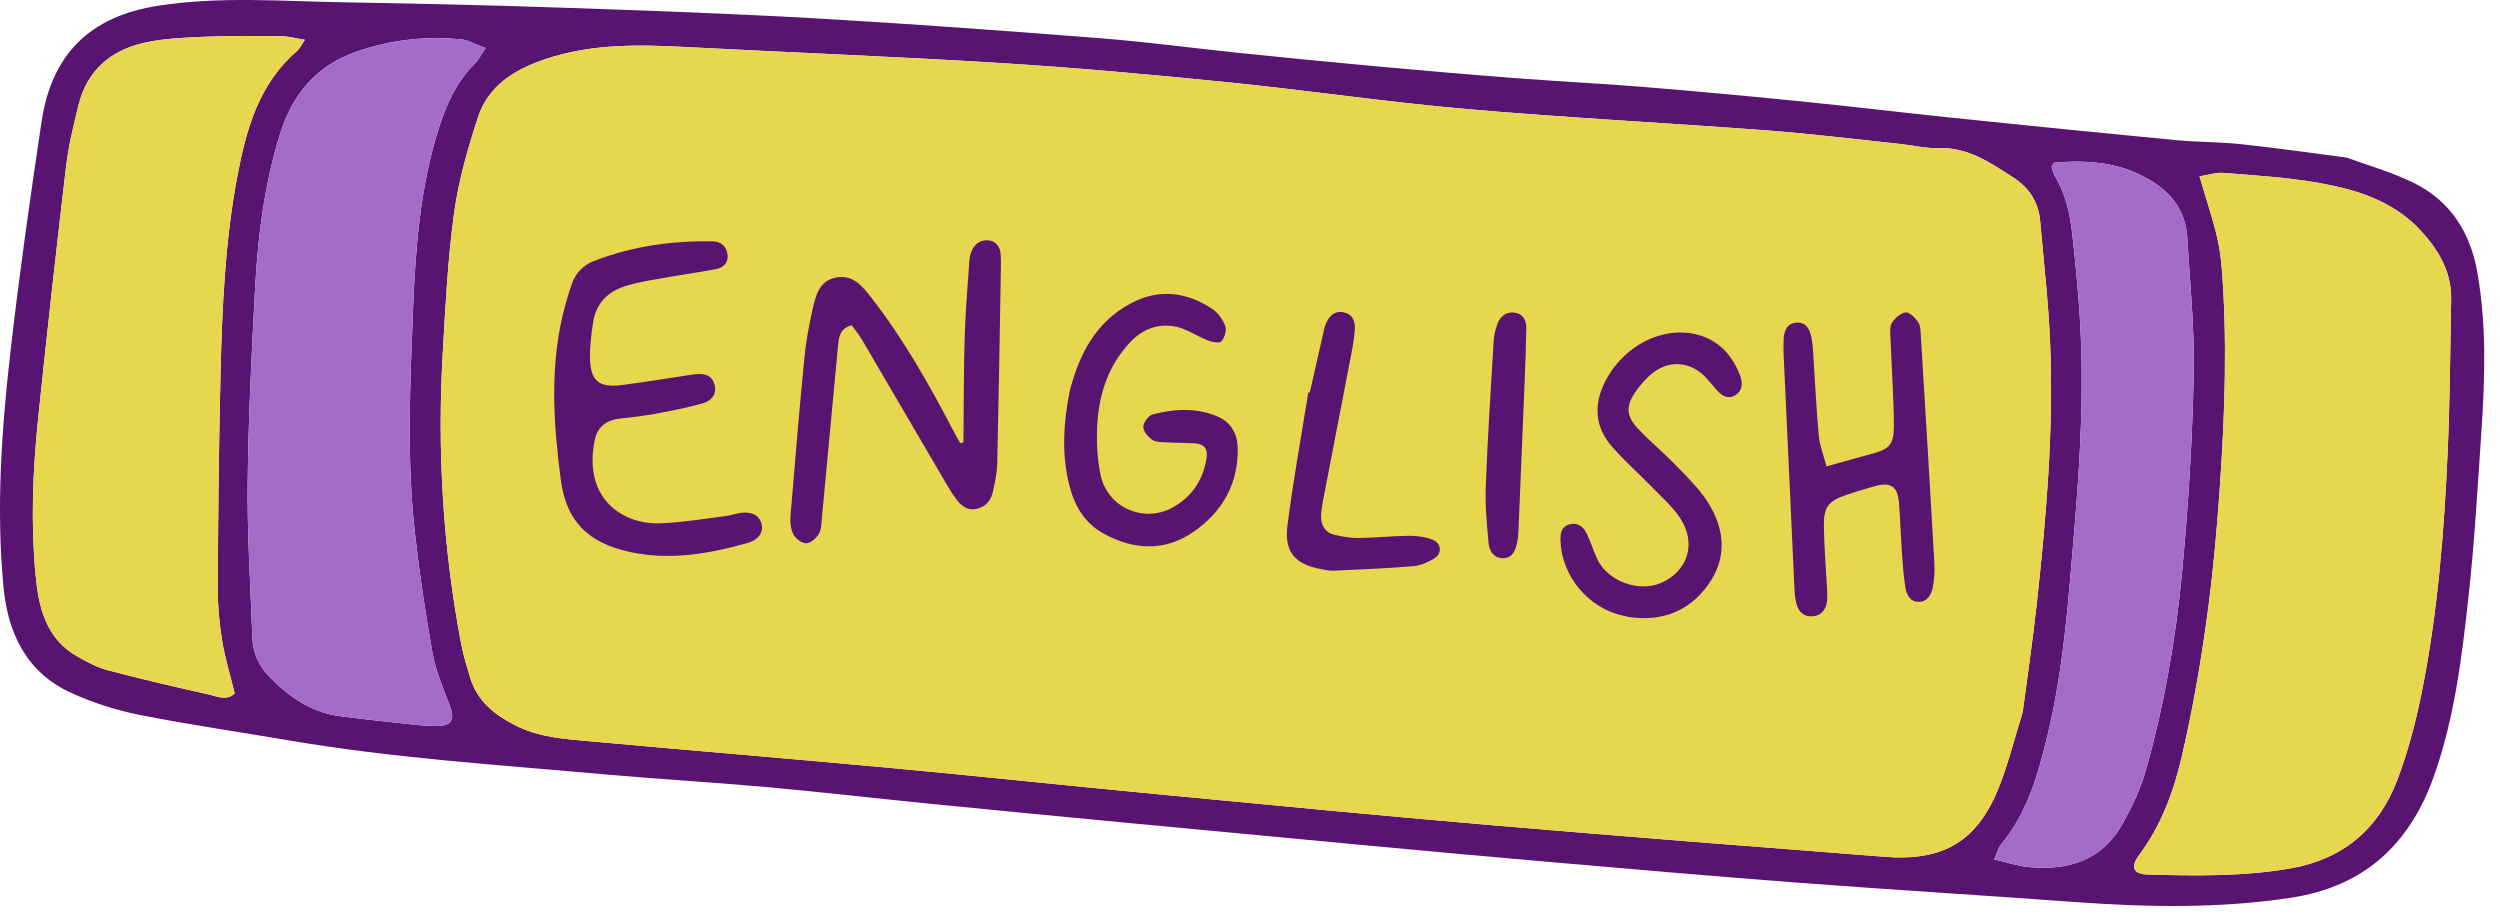<svg xmlns="http://www.w3.org/2000/svg" width="153" height="56" viewBox="0 0 153 56" fill="none"><path d="M143.614 9.643C144.869 10.107 146.36 10.522 147.723 11.193C149.957 12.293 151.18 14.218 151.611 16.653C152.185 19.897 152.08 23.162 151.861 26.425C151.634 29.797 151.441 33.175 151.072 36.533C150.666 40.23 150.217 43.932 148.965 47.474C147.488 51.652 144.717 54.254 140.217 54.94C135.801 55.613 131.39 55.524 126.962 55.202C121.269 54.788 115.571 54.44 109.88 54.009C104.786 53.623 99.698 53.173 94.608 52.733C90.866 52.41 87.127 52.064 83.387 51.716C78.487 51.26 73.588 50.797 68.689 50.33C64.725 49.952 60.761 49.572 56.799 49.178C53.51 48.851 50.225 48.467 46.933 48.171C43.566 47.868 40.19 47.678 36.823 47.376C30.426 46.801 24.009 46.395 17.667 45.31C14.629 44.79 11.574 44.354 8.552 43.753C7.126 43.47 5.702 43.015 4.378 42.415C1.63 41.17 0.481 38.768 0.212 35.914C-0.242 31.104 0.095 26.3 0.64 21.522C1.176 16.819 1.842 12.13 2.543 7.448C3.163 3.305 5.512 0.998 9.677 0.351C13.467 -0.237 17.241 0.076 21.023 0.141C25.449 0.217 29.876 0.314 34.3 0.466C39.515 0.645 44.731 0.828 49.941 1.126C55.75 1.458 61.554 1.888 67.355 2.341C70.16 2.56 72.953 2.941 75.753 3.229C78.551 3.517 81.35 3.796 84.151 4.052C87.026 4.315 89.903 4.563 92.781 4.784C95.395 4.985 98.016 5.111 100.629 5.325C103.843 5.588 107.054 5.886 110.262 6.208C113.363 6.519 116.458 6.895 119.558 7.216C124.076 7.683 128.596 8.139 133.118 8.572C134.458 8.7 135.813 8.681 137.151 8.824C139.235 9.043 141.311 9.345 143.614 9.643ZM123.79 43.581C124.069 41.453 124.402 39.225 124.647 36.987C125.226 31.685 125.688 26.37 125.469 21.03C125.366 18.521 125.078 16.019 124.857 13.515C124.754 12.352 124.167 11.472 123.188 10.846C121.798 9.957 120.451 9.006 118.665 9.067C117.886 9.094 117.1 8.896 116.316 8.814C113.628 8.532 110.945 8.195 108.251 7.991C102.077 7.525 95.89 7.21 89.723 6.672C84.861 6.248 80.026 5.527 75.168 5.037C70.542 4.571 65.909 4.149 61.27 3.86C54.863 3.461 48.447 3.22 42.036 2.881C39.104 2.726 36.199 2.663 33.356 3.626C31.483 4.261 29.889 5.236 29.255 7.169C28.626 9.087 28.061 11.059 27.788 13.052C27.401 15.873 27.262 18.731 27.098 21.578C26.752 27.563 27.101 33.512 28.225 39.406C28.358 40.105 28.567 40.79 28.774 41.473C29.208 42.908 30.257 43.741 31.549 44.397C33.043 45.155 34.657 45.233 36.256 45.38C42.349 45.938 48.448 46.437 54.541 47.003C60 47.51 65.453 48.092 70.911 48.613C77.676 49.259 84.44 49.915 91.211 50.495C99.254 51.184 107.301 51.812 115.349 52.437C118.989 52.72 121.053 51.453 122.366 48.099C122.925 46.671 123.296 45.169 123.79 43.581ZM134.609 10.795C135.044 12.288 135.465 13.486 135.73 14.717C135.942 15.703 136.007 16.727 136.062 17.739C136.318 22.398 136.078 27.043 135.714 31.691C135.329 36.611 134.638 41.476 133.529 46.284C133.025 48.47 132.258 50.524 130.906 52.341C130.373 53.057 130.559 53.496 131.413 53.52C134.341 53.604 137.269 53.649 140.175 53.146C143.386 52.59 145.571 50.738 146.708 47.75C147.36 46.038 147.834 44.238 148.197 42.439C149.188 37.529 149.586 32.544 149.802 27.549C149.935 24.479 149.953 21.404 150.011 18.332C150.043 16.644 149.247 15.305 148.151 14.117C146.481 12.306 144.245 11.61 141.941 11.2C140.024 10.859 138.065 10.741 136.119 10.584C135.606 10.54 135.076 10.723 134.609 10.795ZM18.658 2.435C18.096 2.346 17.672 2.225 17.246 2.22C15.67 2.204 14.091 2.185 12.517 2.25C11.282 2.301 10.025 2.351 8.826 2.619C6.776 3.077 5.328 4.315 4.807 6.426C4.501 7.665 4.194 8.916 4.045 10.18C3.437 15.328 2.863 20.48 2.332 25.637C2.005 28.815 1.877 32.011 2.178 35.197C2.364 37.17 2.808 39.094 4.748 40.187C5.331 40.515 5.94 40.845 6.58 41.014C8.616 41.551 10.668 42.031 12.723 42.489C13.26 42.609 13.863 42.921 14.364 42.437C14.089 41.312 13.766 40.27 13.594 39.203C13.421 38.132 13.32 37.036 13.326 35.951C13.35 31.598 13.39 27.244 13.496 22.892C13.596 18.799 13.772 14.706 14.547 10.669C15.092 7.83 15.873 5.102 18.189 3.11C18.345 2.976 18.435 2.762 18.658 2.435ZM29.719 2.944C29.069 2.702 28.666 2.455 28.243 2.412C26.053 2.191 23.921 2.434 21.822 3.162C19.327 4.028 17.884 5.791 17.128 8.232C16.187 11.268 15.788 14.399 15.616 17.552C15.397 21.56 15.201 25.574 15.157 29.587C15.123 32.734 15.334 35.883 15.444 39.031C15.475 39.933 15.826 40.729 16.441 41.366C17.633 42.601 18.995 43.581 20.755 43.821C22.019 43.993 23.289 44.124 24.558 44.262C25.229 44.335 25.903 44.427 26.576 44.432C27.688 44.441 27.88 44.073 27.485 43.066C27.089 42.056 26.66 41.031 26.47 39.973C26.034 37.537 25.671 35.083 25.394 32.624C24.879 28.058 25.101 23.478 25.281 18.902C25.427 15.181 25.711 11.477 26.84 7.895C27.307 6.412 27.929 5.017 29.057 3.896C29.277 3.676 29.421 3.379 29.719 2.944ZM122.044 52.596C122.833 52.775 123.504 53.006 124.191 53.068C126.655 53.291 128.688 52.618 129.925 50.374C130.484 49.361 131.002 48.291 131.315 47.183C132.433 43.232 133.144 39.186 133.535 35.107C133.921 31.075 134.167 27.021 134.256 22.972C134.318 20.168 134.029 17.354 133.86 14.547C133.774 13.11 133.092 12.016 131.869 11.204C129.983 9.952 127.907 9.771 125.745 9.953C125.693 9.957 125.649 10.059 125.555 10.169C125.609 10.343 125.636 10.575 125.747 10.756C126.449 11.913 126.705 13.201 126.845 14.514C127.024 16.194 127.193 17.877 127.293 19.563C127.551 23.883 127.305 28.191 126.942 32.498C126.588 36.692 126.302 40.891 125.307 45.002C124.729 47.39 124.085 49.737 122.463 51.679C122.285 51.892 122.221 52.2 122.044 52.596Z" fill="#591472"></path><path d="M123.79 43.581C124.069 41.453 124.402 39.225 124.647 36.987C125.226 31.685 125.688 26.37 125.469 21.03C125.366 18.521 125.078 16.019 124.857 13.515C124.754 12.352 124.167 11.472 123.188 10.846C121.798 9.957 120.451 9.006 118.665 9.067C117.886 9.094 117.1 8.896 116.316 8.814C113.628 8.532 110.945 8.195 108.251 7.991C102.077 7.525 95.89 7.21 89.723 6.672C84.861 6.248 80.026 5.527 75.168 5.037C70.542 4.571 65.909 4.149 61.27 3.86C54.863 3.461 48.447 3.22 42.036 2.881C39.104 2.726 36.199 2.663 33.356 3.626C31.483 4.261 29.889 5.236 29.255 7.169C28.626 9.087 28.061 11.059 27.788 13.052C27.401 15.873 27.262 18.731 27.098 21.578C26.752 27.563 27.101 33.512 28.225 39.406C28.358 40.105 28.567 40.79 28.774 41.473C29.208 42.908 30.257 43.741 31.549 44.397C33.043 45.155 34.657 45.233 36.256 45.38C42.349 45.938 48.448 46.437 54.541 47.003C60 47.51 65.453 48.092 70.911 48.613C77.676 49.259 84.44 49.915 91.211 50.495C99.254 51.184 107.301 51.812 115.349 52.437C118.989 52.72 121.053 51.453 122.366 48.099C122.925 46.671 123.296 45.169 123.79 43.581Z" fill="#E6D74E"></path><path d="M134.609 10.795C135.044 12.288 135.465 13.486 135.73 14.717C135.942 15.703 136.007 16.727 136.062 17.739C136.318 22.398 136.078 27.043 135.714 31.691C135.329 36.611 134.638 41.476 133.529 46.284C133.025 48.47 132.258 50.524 130.906 52.341C130.373 53.057 130.559 53.496 131.413 53.52C134.341 53.604 137.269 53.649 140.175 53.146C143.386 52.59 145.571 50.738 146.708 47.75C147.36 46.038 147.834 44.238 148.197 42.439C149.188 37.529 149.586 32.544 149.802 27.549C149.935 24.479 149.953 21.404 150.011 18.332C150.043 16.644 149.247 15.305 148.151 14.117C146.481 12.306 144.245 11.61 141.941 11.2C140.024 10.859 138.065 10.741 136.119 10.584C135.606 10.54 135.076 10.723 134.609 10.795Z" fill="#E6D74E"></path><path d="M18.658 2.435C18.096 2.346 17.672 2.225 17.246 2.22C15.67 2.204 14.091 2.185 12.517 2.25C11.282 2.301 10.025 2.351 8.826 2.619C6.776 3.077 5.328 4.315 4.807 6.426C4.501 7.665 4.194 8.916 4.045 10.18C3.437 15.328 2.863 20.48 2.332 25.637C2.005 28.815 1.877 32.011 2.178 35.197C2.364 37.17 2.808 39.094 4.748 40.187C5.331 40.515 5.94 40.845 6.58 41.014C8.616 41.551 10.668 42.031 12.723 42.489C13.26 42.609 13.863 42.921 14.364 42.437C14.089 41.312 13.766 40.27 13.594 39.203C13.421 38.132 13.32 37.036 13.326 35.951C13.35 31.598 13.39 27.244 13.496 22.892C13.596 18.799 13.772 14.706 14.547 10.669C15.092 7.83 15.873 5.102 18.189 3.11C18.345 2.976 18.435 2.762 18.658 2.435Z" fill="#E6D74E"></path><path d="M29.719 2.944C29.069 2.702 28.666 2.455 28.243 2.412C26.053 2.191 23.921 2.434 21.822 3.162C19.327 4.028 17.884 5.791 17.128 8.232C16.187 11.268 15.788 14.399 15.616 17.552C15.397 21.56 15.201 25.574 15.157 29.587C15.123 32.734 15.334 35.883 15.444 39.031C15.475 39.933 15.826 40.729 16.441 41.366C17.633 42.601 18.995 43.581 20.755 43.821C22.019 43.993 23.289 44.124 24.558 44.262C25.229 44.335 25.903 44.427 26.576 44.432C27.688 44.441 27.88 44.073 27.485 43.066C27.089 42.056 26.66 41.031 26.47 39.973C26.034 37.537 25.671 35.083 25.394 32.624C24.879 28.058 25.101 23.478 25.281 18.902C25.427 15.181 25.711 11.477 26.84 7.895C27.307 6.412 27.929 5.017 29.057 3.896C29.277 3.676 29.421 3.379 29.719 2.944Z" fill="#A46CC9"></path><path d="M122.044 52.596C122.833 52.775 123.504 53.006 124.191 53.068C126.655 53.291 128.688 52.618 129.925 50.374C130.484 49.361 131.002 48.291 131.315 47.183C132.433 43.232 133.144 39.186 133.535 35.107C133.921 31.075 134.167 27.021 134.256 22.972C134.318 20.168 134.029 17.354 133.86 14.547C133.774 13.11 133.092 12.016 131.869 11.204C129.983 9.952 127.907 9.771 125.745 9.953C125.693 9.957 125.649 10.059 125.555 10.169C125.609 10.343 125.636 10.575 125.747 10.756C126.449 11.913 126.705 13.201 126.845 14.514C127.024 16.194 127.193 17.877 127.293 19.563C127.551 23.883 127.305 28.191 126.942 32.498C126.588 36.692 126.302 40.891 125.307 45.002C124.729 47.39 124.085 49.737 122.463 51.679C122.285 51.892 122.221 52.2 122.044 52.596Z" fill="#A46CC9"></path><path d="M58.964 27.077C58.985 24.924 58.975 22.77 59.038 20.618C59.083 19.062 59.222 17.508 59.326 15.954C59.338 15.779 59.373 15.598 59.435 15.435C59.619 14.957 59.98 14.657 60.49 14.708C60.973 14.757 61.218 15.131 61.244 15.602C61.27 16.06 61.252 16.52 61.244 16.98C61.178 20.769 61.119 24.558 61.032 28.347C61.019 28.909 60.897 29.472 60.783 30.026C60.669 30.578 60.374 31.007 59.778 31.14C59.205 31.268 58.824 30.96 58.516 30.543C58.286 30.231 58.082 29.897 57.886 29.561C56.185 26.655 54.49 23.745 52.785 20.842C52.593 20.515 52.349 20.218 52.126 19.904C51.442 20.088 51.343 20.577 51.296 21.07C50.961 24.595 50.638 28.121 50.304 31.647C50.271 31.998 50.278 32.393 50.113 32.679C49.958 32.946 49.6 33.248 49.329 33.25C49.06 33.252 48.682 32.953 48.547 32.687C48.382 32.361 48.349 31.927 48.38 31.55C48.643 28.339 48.916 25.129 49.226 21.922C49.321 20.936 49.501 19.953 49.718 18.986C49.911 18.125 50.112 17.175 51.185 16.981C52.223 16.793 52.802 17.543 53.35 18.249C55.317 20.778 56.881 23.557 58.359 26.388C58.488 26.636 58.631 26.876 58.767 27.12C58.834 27.104 58.899 27.09 58.964 27.077Z" fill="#591472"></path><path d="M38.53 33.777C35.961 33.214 34.652 31.877 34.323 29.371C33.911 26.238 33.681 23.095 34.292 19.96C34.461 19.095 34.705 18.239 34.985 17.403C35.206 16.745 35.671 16.24 36.334 15.981C38.675 15.066 41.116 14.73 43.615 14.769C44.15 14.777 44.483 15.101 44.528 15.625C44.572 16.141 44.213 16.402 43.759 16.483C42.473 16.713 41.179 16.901 39.894 17.135C39.27 17.248 38.635 17.367 38.045 17.589C37.086 17.95 36.465 18.669 36.303 19.697C36.188 20.428 36.096 21.174 36.109 21.911C36.135 23.32 36.654 23.745 38.06 23.564C39.395 23.392 40.724 23.173 42.056 22.974C42.231 22.948 42.406 22.918 42.582 22.9C43.125 22.845 43.59 22.964 43.736 23.565C43.883 24.173 43.499 24.546 43.003 24.686C42.052 24.953 41.078 25.144 40.105 25.324C39.374 25.459 38.632 25.539 37.893 25.622C37.137 25.707 36.585 26.135 36.426 26.821C36.084 28.293 36.186 30.186 37.788 31.3C38.614 31.875 39.564 32.069 40.516 32.024C41.818 31.964 43.114 31.746 44.41 31.583C44.725 31.543 45.03 31.427 45.345 31.386C46.027 31.297 46.483 31.554 46.609 32.069C46.729 32.56 46.439 33.035 45.761 33.226C43.391 33.897 40.994 34.312 38.53 33.777Z" fill="#591472"></path><path d="M111.781 28.543C112.934 28.223 113.822 27.982 114.706 27.73C115.645 27.461 115.896 27.154 115.904 26.12C115.912 25.199 115.86 24.278 115.822 23.357C115.786 22.472 115.726 21.588 115.696 20.703C115.686 20.388 115.634 20.008 115.782 19.77C115.964 19.477 116.318 19.157 116.629 19.121C116.865 19.094 117.211 19.452 117.393 19.717C117.538 19.929 117.537 20.258 117.554 20.538C117.837 25.171 118.119 29.805 118.383 34.439C118.411 34.931 118.383 35.438 118.291 35.921C118.203 36.384 117.963 36.841 117.405 36.835C116.893 36.829 116.684 36.388 116.614 35.965C116.499 35.267 116.448 34.558 116.399 33.851C116.327 32.826 116.299 31.797 116.217 30.773C116.136 29.76 115.718 29.482 114.736 29.754C114.155 29.915 113.576 30.089 113.006 30.283C111.883 30.666 111.603 31.024 111.621 32.236C111.638 33.404 111.737 34.571 111.795 35.739C111.813 36.093 111.858 36.453 111.813 36.8C111.748 37.293 111.481 37.674 110.938 37.717C110.396 37.76 110.069 37.447 109.941 36.949C109.862 36.643 109.834 36.32 109.819 36.004C109.595 31.261 109.377 26.518 109.161 21.775C109.146 21.457 109.151 21.137 109.157 20.818C109.168 20.271 109.351 19.78 109.955 19.745C110.567 19.709 110.781 20.206 110.874 20.729C110.924 21.007 110.946 21.292 110.965 21.575C111.077 23.272 111.154 24.973 111.309 26.666C111.364 27.27 111.603 27.858 111.781 28.543Z" fill="#591472"></path><path d="M65.465 23.941C66.014 21.812 66.982 19.725 69.254 18.541C70.964 17.65 72.623 17.877 74.182 18.899C74.541 19.134 74.841 19.565 74.992 19.971C75.087 20.226 74.939 20.678 74.74 20.897C74.623 21.026 74.17 20.932 73.909 20.831C73.255 20.576 72.65 20.138 71.978 19.996C70.914 19.772 69.948 20.117 69.179 20.93C67.704 22.489 67.17 24.406 67.134 26.48C67.118 27.359 67.178 28.261 67.367 29.116C67.792 31.038 69.951 32.013 71.702 31.09C72.898 30.46 73.609 29.432 73.837 28.079C73.935 27.501 73.725 27.177 73.145 27.137C72.58 27.098 72.012 27.109 71.447 27.074C71.133 27.055 70.765 27.076 70.525 26.92C70.263 26.75 69.965 26.393 69.97 26.122C69.974 25.855 70.294 25.423 70.55 25.358C71.908 25.012 73.299 24.933 74.607 25.532C75.325 25.861 75.72 26.546 75.746 27.341C75.818 29.588 74.803 31.344 73.01 32.571C71.276 33.757 69.398 33.664 67.566 32.67C66.355 32.013 65.74 30.918 65.426 29.634C64.981 27.811 65.065 25.977 65.465 23.941Z" fill="#591472"></path><path d="M99.289 37.668C97.182 37.198 95.564 35.228 95.501 33.083C95.488 32.62 95.569 32.208 96.079 32.085C96.568 31.967 96.911 32.247 97.108 32.656C97.353 33.165 97.516 33.714 97.757 34.226C98.392 35.571 100.297 36.269 101.658 35.675C103.301 34.958 103.844 33.243 102.822 31.702C102.359 31.004 101.702 30.43 101.111 29.821C100.297 28.982 99.413 28.207 98.649 27.327C97.614 26.136 97.511 24.796 98.224 23.373C99.331 21.165 101.769 19.901 103.931 20.496C105.223 20.851 106.033 21.77 106.497 22.989C106.667 23.435 106.657 23.938 106.161 24.208C105.707 24.456 105.348 24.189 105.047 23.855C104.833 23.618 104.639 23.363 104.423 23.129C103.522 22.154 102.235 21.995 101.183 22.799C100.743 23.136 100.356 23.58 100.049 24.045C99.487 24.895 99.538 25.489 100.256 26.246C101.01 27.043 101.862 27.746 102.623 28.537C103.307 29.249 104.034 29.956 104.55 30.785C105.561 32.41 105.712 34.144 104.546 35.776C103.367 37.427 101.707 38.048 99.704 37.761C99.564 37.74 99.427 37.699 99.289 37.668Z" fill="#591472"></path><path d="M80.157 24.029C80.423 22.854 80.688 21.679 80.957 20.504C81.012 20.262 81.055 20.012 81.153 19.788C81.353 19.332 81.685 19.005 82.223 19.112C82.768 19.22 82.948 19.644 82.914 20.152C82.886 20.575 82.828 20.998 82.748 21.415C82.162 24.477 81.565 27.537 80.977 30.598C80.917 30.91 80.868 31.227 80.852 31.544C80.821 32.148 81.084 32.591 81.686 32.732C82.163 32.844 82.659 32.933 83.146 32.927C84.171 32.914 85.195 32.8 86.22 32.791C86.704 32.787 87.221 32.851 87.666 33.027C88.232 33.251 88.276 33.868 87.759 34.185C87.378 34.419 86.919 34.616 86.48 34.652C84.86 34.786 83.234 34.851 81.609 34.927C81.365 34.938 81.116 34.879 80.872 34.835C79.284 34.55 78.586 33.799 78.788 32.198C79.133 29.461 79.633 26.743 80.069 24.017C80.098 24.021 80.128 24.025 80.157 24.029Z" fill="#591472"></path><path d="M92.884 33.015C92.768 33.74 92.544 34.151 91.989 34.159C91.429 34.167 91.148 33.727 91.104 33.258C90.995 32.097 90.884 30.926 90.928 29.765C91.042 26.792 91.236 23.822 91.414 20.851C91.435 20.502 91.524 20.146 91.646 19.817C91.823 19.336 92.207 19.056 92.722 19.137C93.215 19.214 93.416 19.609 93.409 20.078C93.396 21.034 93.363 21.99 93.325 22.945C93.196 26.166 93.061 29.386 92.925 32.607C92.915 32.819 92.882 33.03 92.884 33.015Z" fill="#591472"></path></svg>